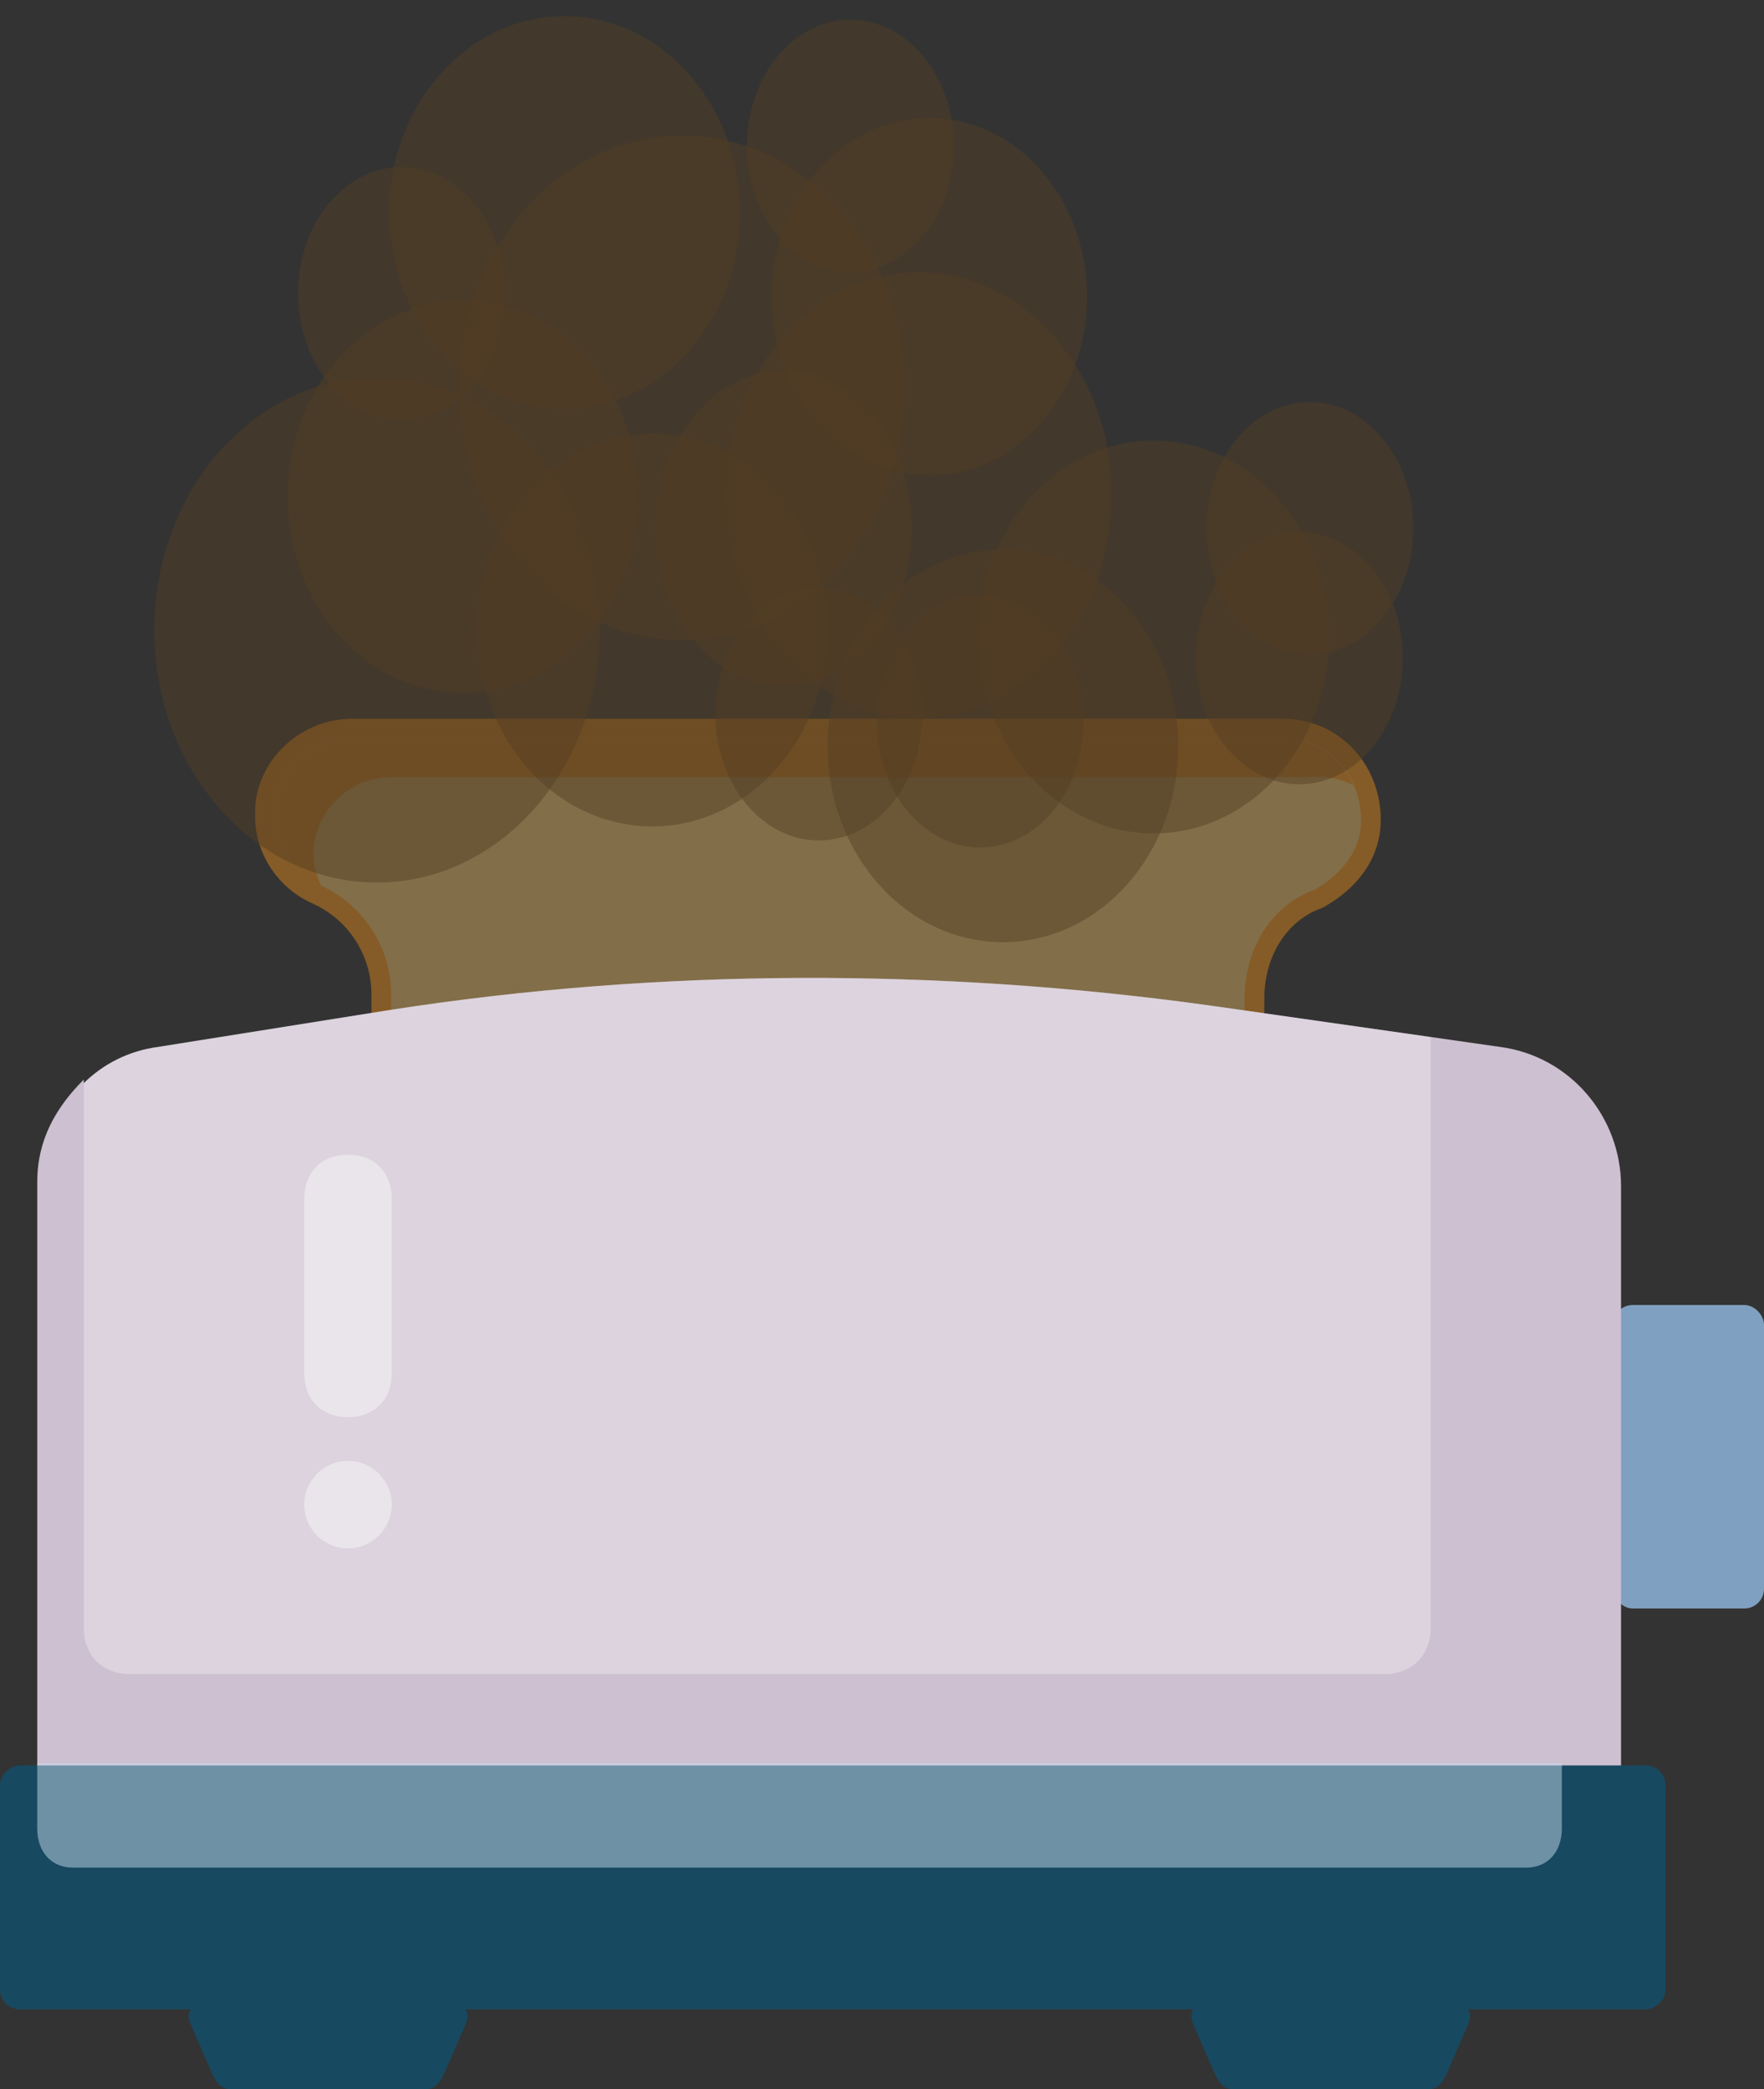 <?xml version="1.0" encoding="UTF-8" standalone="no"?>
<!-- Generator: Adobe Illustrator 16.0.0, SVG Export Plug-In . SVG Version: 6.00 Build 0)  -->

<svg
   xmlns:dc="http://purl.org/dc/elements/1.1/"
   xmlns:cc="http://creativecommons.org/ns#"
   xmlns:rdf="http://www.w3.org/1999/02/22-rdf-syntax-ns#"
   xmlns:svg="http://www.w3.org/2000/svg"
   xmlns="http://www.w3.org/2000/svg"
   xmlns:sodipodi="http://sodipodi.sourceforge.net/DTD/sodipodi-0.dtd"
   xmlns:inkscape="http://www.inkscape.org/namespaces/inkscape"
   version="1.1"
   id="toaster"
   x="0px"
   y="0px"
   width="358.928"
   height="425"
   viewBox="0 0 358.928 425"
   enable-background="new 0 0 363 310"
   xml:space="preserve"
   inkscape:version="0.91 r13725"
   sodipodi:docname="burnedtoast.svg"><rect x="0" y="0" width="358.928" height="425" fill="#333333" stroke="none"/><defs
     id="defs38" /><sodipodi:namedview
     pagecolor="#ffffff"
     bordercolor="#666666"
     borderopacity="1"
     objecttolerance="10"
     gridtolerance="10"
     guidetolerance="10"
     inkscape:pageopacity="0"
     inkscape:pageshadow="2"
     inkscape:window-width="1916"
     inkscape:window-height="1035"
     id="namedview36"
     showgrid="false"
     fit-margin-top="0"
     fit-margin-left="0"
     fit-margin-right="0"
     fit-margin-bottom="0"
     inkscape:zoom="0.7"
     inkscape:cx="-2.1376118"
     inkscape:cy="164.03156"
     inkscape:current-layer="toaster"
     inkscape:window-x="4"
     inkscape:window-y="1"
     inkscape:window-maximized="1" /><g
     transform="translate(-812.58,132.429)"
     id="use4286" /><g
     id="g22066"
     transform="translate(-4.4335938e-5,146.21)"><path
       id="path4302"
       d="m 1089.526,34.365 c 0,0 0,-0.79 0,0 0,-9.468 -7.108,-16.58 -15.79,-16.58 l -189.473,0 c -8.685,0 -15.789,7.112 -15.789,15.007 l 0,0.783 c 0,6.318 3.947,11.842 9.475,14.213 8.681,3.947 14.209,12.636 14.209,22.104 l 0,31.052 173.684,0 0,-30.255 c 0,-10.266 5.528,-18.954 14.209,-22.107 5.528,-3.165 9.475,-7.894 9.475,-14.217"
       inkscape:connector-curvature="0"
       style="fill:#000000;fill-opacity:1;stroke:#855b27;stroke-width:8;stroke-miterlimit:4;stroke-dasharray:none;stroke-opacity:1"
       sodipodi:nodetypes="ccsssscsccscc"
       transform="translate(-812.58,-13.781)" /><path
       sodipodi:nodetypes="ccsssscsccscc"
       style="fill:#826e48;fill-opacity:1;stroke:none"
       inkscape:connector-curvature="0"
       d="m 1089.526,34.365 c 0,0 0,-0.79 0,0 0,-9.468 -7.108,-16.58 -15.79,-16.58 l -189.473,0 c -8.685,0 -15.789,7.112 -15.789,15.007 l 0,0.783 c 0,6.318 3.947,11.842 9.475,14.213 8.681,3.947 14.209,12.636 14.209,22.104 l 0,31.052 173.684,0 0,-30.255 c 0,-10.266 5.528,-18.954 14.209,-22.107 5.528,-3.165 9.475,-7.894 9.475,-14.217"
       id="path4304"
       transform="translate(-812.58,-13.781)" /><path
       style="fill:#855b27;fill-opacity:1;stroke:none"
       inkscape:connector-curvature="0"
       d="m 876.368,41.474 c 0,0 0,-0.79 0,0 0,-8.685 7.104,-15.79 15.79,-15.79 l 189.473,0 c 2.367,0 4.734,0.791 6.314,1.581 -2.366,-5.528 -7.895,-9.476 -14.209,-9.476 l -189.473,0 c -8.685,0 -15.789,7.104 -15.789,15 l 0,0.791 c 0,6.314 3.947,11.842 9.475,14.209 -0.791,-1.578 -1.581,-3.949 -1.581,-6.315"
       id="path4306"
       transform="translate(-812.58,-13.781)" /><ellipse
       ry="51.377"
       rx="45.311"
       cy="-4.272"
       cx="889.289"
       id="path22015"
       style="opacity:0.46;fill:#533e23;fill-opacity:1;stroke:none;stroke-width:2.8;stroke-linecap:round;stroke-linejoin:round;stroke-miterlimit:4;stroke-dasharray:none;stroke-opacity:1"
       transform="translate(-812.58,-13.781)" /><ellipse
       style="opacity:0.46;fill:#533e23;fill-opacity:1;stroke:none;stroke-width:2.8;stroke-linecap:round;stroke-linejoin:round;stroke-miterlimit:4;stroke-dasharray:none;stroke-opacity:1"
       id="ellipse22017"
       cx="945.304"
       cy="-4.272"
       rx="35.678"
       ry="39.96"
       transform="translate(-812.58,-13.781)" /><ellipse
       ry="39.96"
       rx="35.678"
       cy="-31.388"
       cx="906.771"
       id="ellipse22019"
       style="opacity:0.46;fill:#533e23;fill-opacity:1;stroke:none;stroke-width:2.8;stroke-linecap:round;stroke-linejoin:round;stroke-miterlimit:4;stroke-dasharray:none;stroke-opacity:1"
       transform="translate(-812.58,-13.781)" /><ellipse
       style="opacity:0.46;fill:#533e23;fill-opacity:1;stroke:none;stroke-width:2.8;stroke-linecap:round;stroke-linejoin:round;stroke-miterlimit:4;stroke-dasharray:none;stroke-opacity:1"
       id="ellipse22021"
       cx="972.062"
       cy="-24.965"
       rx="26.045"
       ry="32.11"
       transform="translate(-812.58,-13.781)" /><ellipse
       style="opacity:0.46;fill:#533e23;fill-opacity:1;stroke:none;stroke-width:2.8;stroke-linecap:round;stroke-linejoin:round;stroke-miterlimit:4;stroke-dasharray:none;stroke-opacity:1"
       id="ellipse22023"
       cx="951.369"
       cy="-53.508"
       rx="45.311"
       ry="51.377"
       transform="translate(-812.58,-13.781)" /><ellipse
       ry="25.688"
       rx="21.05"
       cy="12.854"
       cx="979.198"
       id="ellipse22025"
       style="opacity:0.46;fill:#533e23;fill-opacity:1;stroke:none;stroke-width:2.8;stroke-linecap:round;stroke-linejoin:round;stroke-miterlimit:4;stroke-dasharray:none;stroke-opacity:1"
       transform="translate(-812.58,-13.781)" /><ellipse
       style="opacity:0.46;fill:#533e23;fill-opacity:1;stroke:none;stroke-width:2.8;stroke-linecap:round;stroke-linejoin:round;stroke-miterlimit:4;stroke-dasharray:none;stroke-opacity:1"
       id="ellipse22027"
       cx="999.535"
       cy="-31.744"
       rx="39.246"
       ry="45.311"
       transform="translate(-812.58,-13.781)" /><ellipse
       ry="39.96"
       rx="35.678"
       cy="19.276"
       cx="1016.66"
       id="ellipse22029"
       style="opacity:0.46;fill:#533e23;fill-opacity:1;stroke:none;stroke-width:2.8;stroke-linecap:round;stroke-linejoin:round;stroke-miterlimit:4;stroke-dasharray:none;stroke-opacity:1"
       transform="translate(-812.58,-13.781)" /><ellipse
       style="opacity:0.46;fill:#533e23;fill-opacity:1;stroke:none;stroke-width:2.8;stroke-linecap:round;stroke-linejoin:round;stroke-miterlimit:4;stroke-dasharray:none;stroke-opacity:1"
       id="ellipse22031"
       cx="927.465"
       cy="-89.186"
       rx="35.678"
       ry="39.96"
       transform="translate(-812.58,-13.781)" /><ellipse
       ry="36.392"
       rx="32.11"
       cy="-72.061"
       cx="1001.675"
       id="ellipse22033"
       style="opacity:0.46;fill:#533e23;fill-opacity:1;stroke:none;stroke-width:2.8;stroke-linecap:round;stroke-linejoin:round;stroke-miterlimit:4;stroke-dasharray:none;stroke-opacity:1"
       transform="translate(-812.58,-13.781)" /><ellipse
       style="opacity:0.46;fill:#533e23;fill-opacity:1;stroke:none;stroke-width:2.8;stroke-linecap:round;stroke-linejoin:round;stroke-miterlimit:4;stroke-dasharray:none;stroke-opacity:1"
       id="ellipse22035"
       cx="1047.344"
       cy="-2.845"
       rx="35.678"
       ry="39.96"
       transform="translate(-812.58,-13.781)" /><ellipse
       style="opacity:0.46;fill:#533e23;fill-opacity:1;stroke:none;stroke-width:2.8;stroke-linecap:round;stroke-linejoin:round;stroke-miterlimit:4;stroke-dasharray:none;stroke-opacity:1"
       id="ellipse22037"
       cx="1076.957"
       cy="1.436"
       rx="21.05"
       ry="25.688"
       transform="translate(-812.58,-13.781)" /><ellipse
       ry="25.688"
       rx="21.05"
       cy="-24.965"
       cx="1079.097"
       id="ellipse22039"
       style="opacity:0.46;fill:#533e23;fill-opacity:1;stroke:none;stroke-width:2.8;stroke-linecap:round;stroke-linejoin:round;stroke-miterlimit:4;stroke-dasharray:none;stroke-opacity:1"
       transform="translate(-812.58,-13.781)" /><ellipse
       style="opacity:0.46;fill:#533e23;fill-opacity:1;stroke:none;stroke-width:2.8;stroke-linecap:round;stroke-linejoin:round;stroke-miterlimit:4;stroke-dasharray:none;stroke-opacity:1"
       id="ellipse22041"
       cx="1012.022"
       cy="14.281"
       rx="21.05"
       ry="25.688"
       transform="translate(-812.58,-13.781)" /><ellipse
       ry="25.688"
       rx="21.05"
       cy="-102.744"
       cx="985.62"
       id="ellipse22043"
       style="opacity:0.46;fill:#533e23;fill-opacity:1;stroke:none;stroke-width:2.8;stroke-linecap:round;stroke-linejoin:round;stroke-miterlimit:4;stroke-dasharray:none;stroke-opacity:1"
       transform="translate(-812.58,-13.781)" /><ellipse
       style="opacity:0.46;fill:#533e23;fill-opacity:1;stroke:none;stroke-width:2.8;stroke-linecap:round;stroke-linejoin:round;stroke-miterlimit:4;stroke-dasharray:none;stroke-opacity:1"
       id="ellipse22045"
       cx="894.284"
       cy="-72.774"
       rx="21.05"
       ry="25.688"
       transform="translate(-812.58,-13.781)" /><rect
       rx="4"
       ry="4"
       y="119.27"
       x="328.216"
       height="61.737"
       width="30.712"
       id="use4288"
       style="color:#000000;display:inline;overflow:visible;visibility:visible;fill:#80a0c1;fill-opacity:1;fill-rule:nonzero;stroke:none;stroke-width:1;marker:none;enable-background:accumulate" /><g
       id="g4388"><path
         inkscape:connector-curvature="0"
         id="use4290"
         d="m 162.589,52.733 c -27.879,0.119 -55.77,2.249 -83.178,6.506 L 32.145,66.773 c -6.001,0.805 -11.153,3.488 -15.102,7.369 l 0,-0.73 C 11.371,79.078 7.583,85.685 7.583,94.189 l 0,100.173 0,9.46 0,11.46 0.929,0 320.4,0 0.929,0 0,-120.163 c 0,-14.176 -10.386,-26.445 -24.562,-28.346 l -59.546,-8.497 c -27.406,-3.779 -55.266,-5.662 -83.145,-5.543 z"
         style="fill:#cdc0d0;fill-opacity:1;stroke:none"
         sodipodi:nodetypes="sccccsccccccsccs" /><path
         inkscape:connector-curvature="0"
         id="use4292"
         d="m 162.589,52.733 c -27.879,0.119 -55.77,2.249 -83.178,6.506 L 32.145,66.773 c -6.001,0.805 -11.153,3.488 -15.102,7.369 l 0,110.761 c 0,5.667 3.755,9.46 9.426,9.46 l 255.178,0 c 5.668,0 9.46,-3.794 9.46,-9.46 l 0,-120.154 -45.373,-6.472 C 218.329,54.497 190.468,52.613 162.589,52.733 Z"
         style="opacity:0.3;fill:#ffffff;fill-opacity:1;stroke:none" /><g
         id="use4298"
         style="opacity:0.4"
         transform="translate(-778.186,-13.781)"><path
           style="fill:#ffffff;fill-opacity:1;stroke:none"
           inkscape:connector-curvature="0"
           d="m 848.992,164.768 c 4.909,0 8.898,3.98 8.898,8.898 0,4.918 -3.989,8.899 -8.898,8.899 -4.909,0 -8.898,-3.98 -8.898,-8.899 0,-4.918 3.989,-8.898 8.898,-8.898"
           id="path4338" /><path
           style="fill:#ffffff;fill-opacity:1;stroke:none"
           inkscape:connector-curvature="0"
           d="m 848.992,155.871 c -5.34,0 -8.898,-3.563 -8.898,-8.898 l 0,-35.591 c 0,-5.339 3.558,-8.898 8.898,-8.898 5.34,0 8.898,3.558 8.898,8.898 l 0,35.591 c 0,5.334 -3.558,8.898 -8.898,8.898"
           id="path4340" /></g></g><g
       style="color:#000000;display:inline;overflow:visible;visibility:visible;fill:#174961;fill-opacity:1;fill-rule:nonzero;stroke:none;stroke-width:1;marker:none;enable-background:accumulate"
       id="use4294"
       transform="translate(-408.58,-13.781)"><rect
         style="color:#000000;display:inline;overflow:visible;visibility:visible;fill:#174961;fill-opacity:1;fill-rule:nonzero;stroke:none;stroke-width:1;marker:none;enable-background:accumulate"
         id="rect4326"
         width="49.608"
         height="338.898"
         x="-276.329"
         y="408.58"
         ry="4"
         rx="4"
         transform="matrix(0,-1,1,0,0,0)" /><g
         id="g4328"
         transform="translate(-369.581,0)"
         style="color:#000000;display:inline;overflow:visible;visibility:visible;fill:#174961;fill-opacity:1;fill-rule:nonzero;stroke:none;stroke-width:1;marker:none;enable-background:accumulate"><path
           sodipodi:nodetypes="sssssssss"
           inkscape:connector-curvature="0"
           id="path4330"
           d="m 820.959,288.571 -4,-9.176 c -0.886,-2.031 -0.216,-4 2,-4 l 51.935,0 c 2.216,0 2.886,1.969 2,4 l -4,9.176 c -0.886,2.031 -1.784,4 -4,4 l -39.935,0 c -2.216,0 -3.114,-1.969 -4,-4 z"
           style="color:#000000;display:inline;overflow:visible;visibility:visible;fill:#174961;fill-opacity:1;fill-rule:nonzero;stroke:none;stroke-width:1;marker:none;enable-background:accumulate" /><path
           style="color:#000000;display:inline;overflow:visible;visibility:visible;fill:#174961;fill-opacity:1;fill-rule:nonzero;stroke:none;stroke-width:1;marker:none;enable-background:accumulate"
           d="m 1024.959,288.571 -4,-9.176 c -0.885,-2.031 -0.216,-4 2,-4 l 51.935,0 c 2.216,0 2.885,1.969 2,4 l -4,9.176 c -0.885,2.031 -1.784,4 -4,4 l -39.935,0 c -2.216,0 -3.115,-1.969 -4,-4 z"
           id="path4332"
           inkscape:connector-curvature="0"
           sodipodi:nodetypes="sssssssss" /></g></g><path
       style="opacity:0.491;fill:#c7ddef;stroke:none"
       d="m 7.576,212.469 0,13.281 c 0,4.779 2.875,7.969 7.219,7.969 l 30.781,0 234.219,0 30.781,0 c 4.344,0 7.219,-3.19 7.219,-7.969 l 0,-13.281 -38,0 -234.219,0 -38,0 z"
       id="use4296"
       inkscape:connector-curvature="0" /></g></svg>